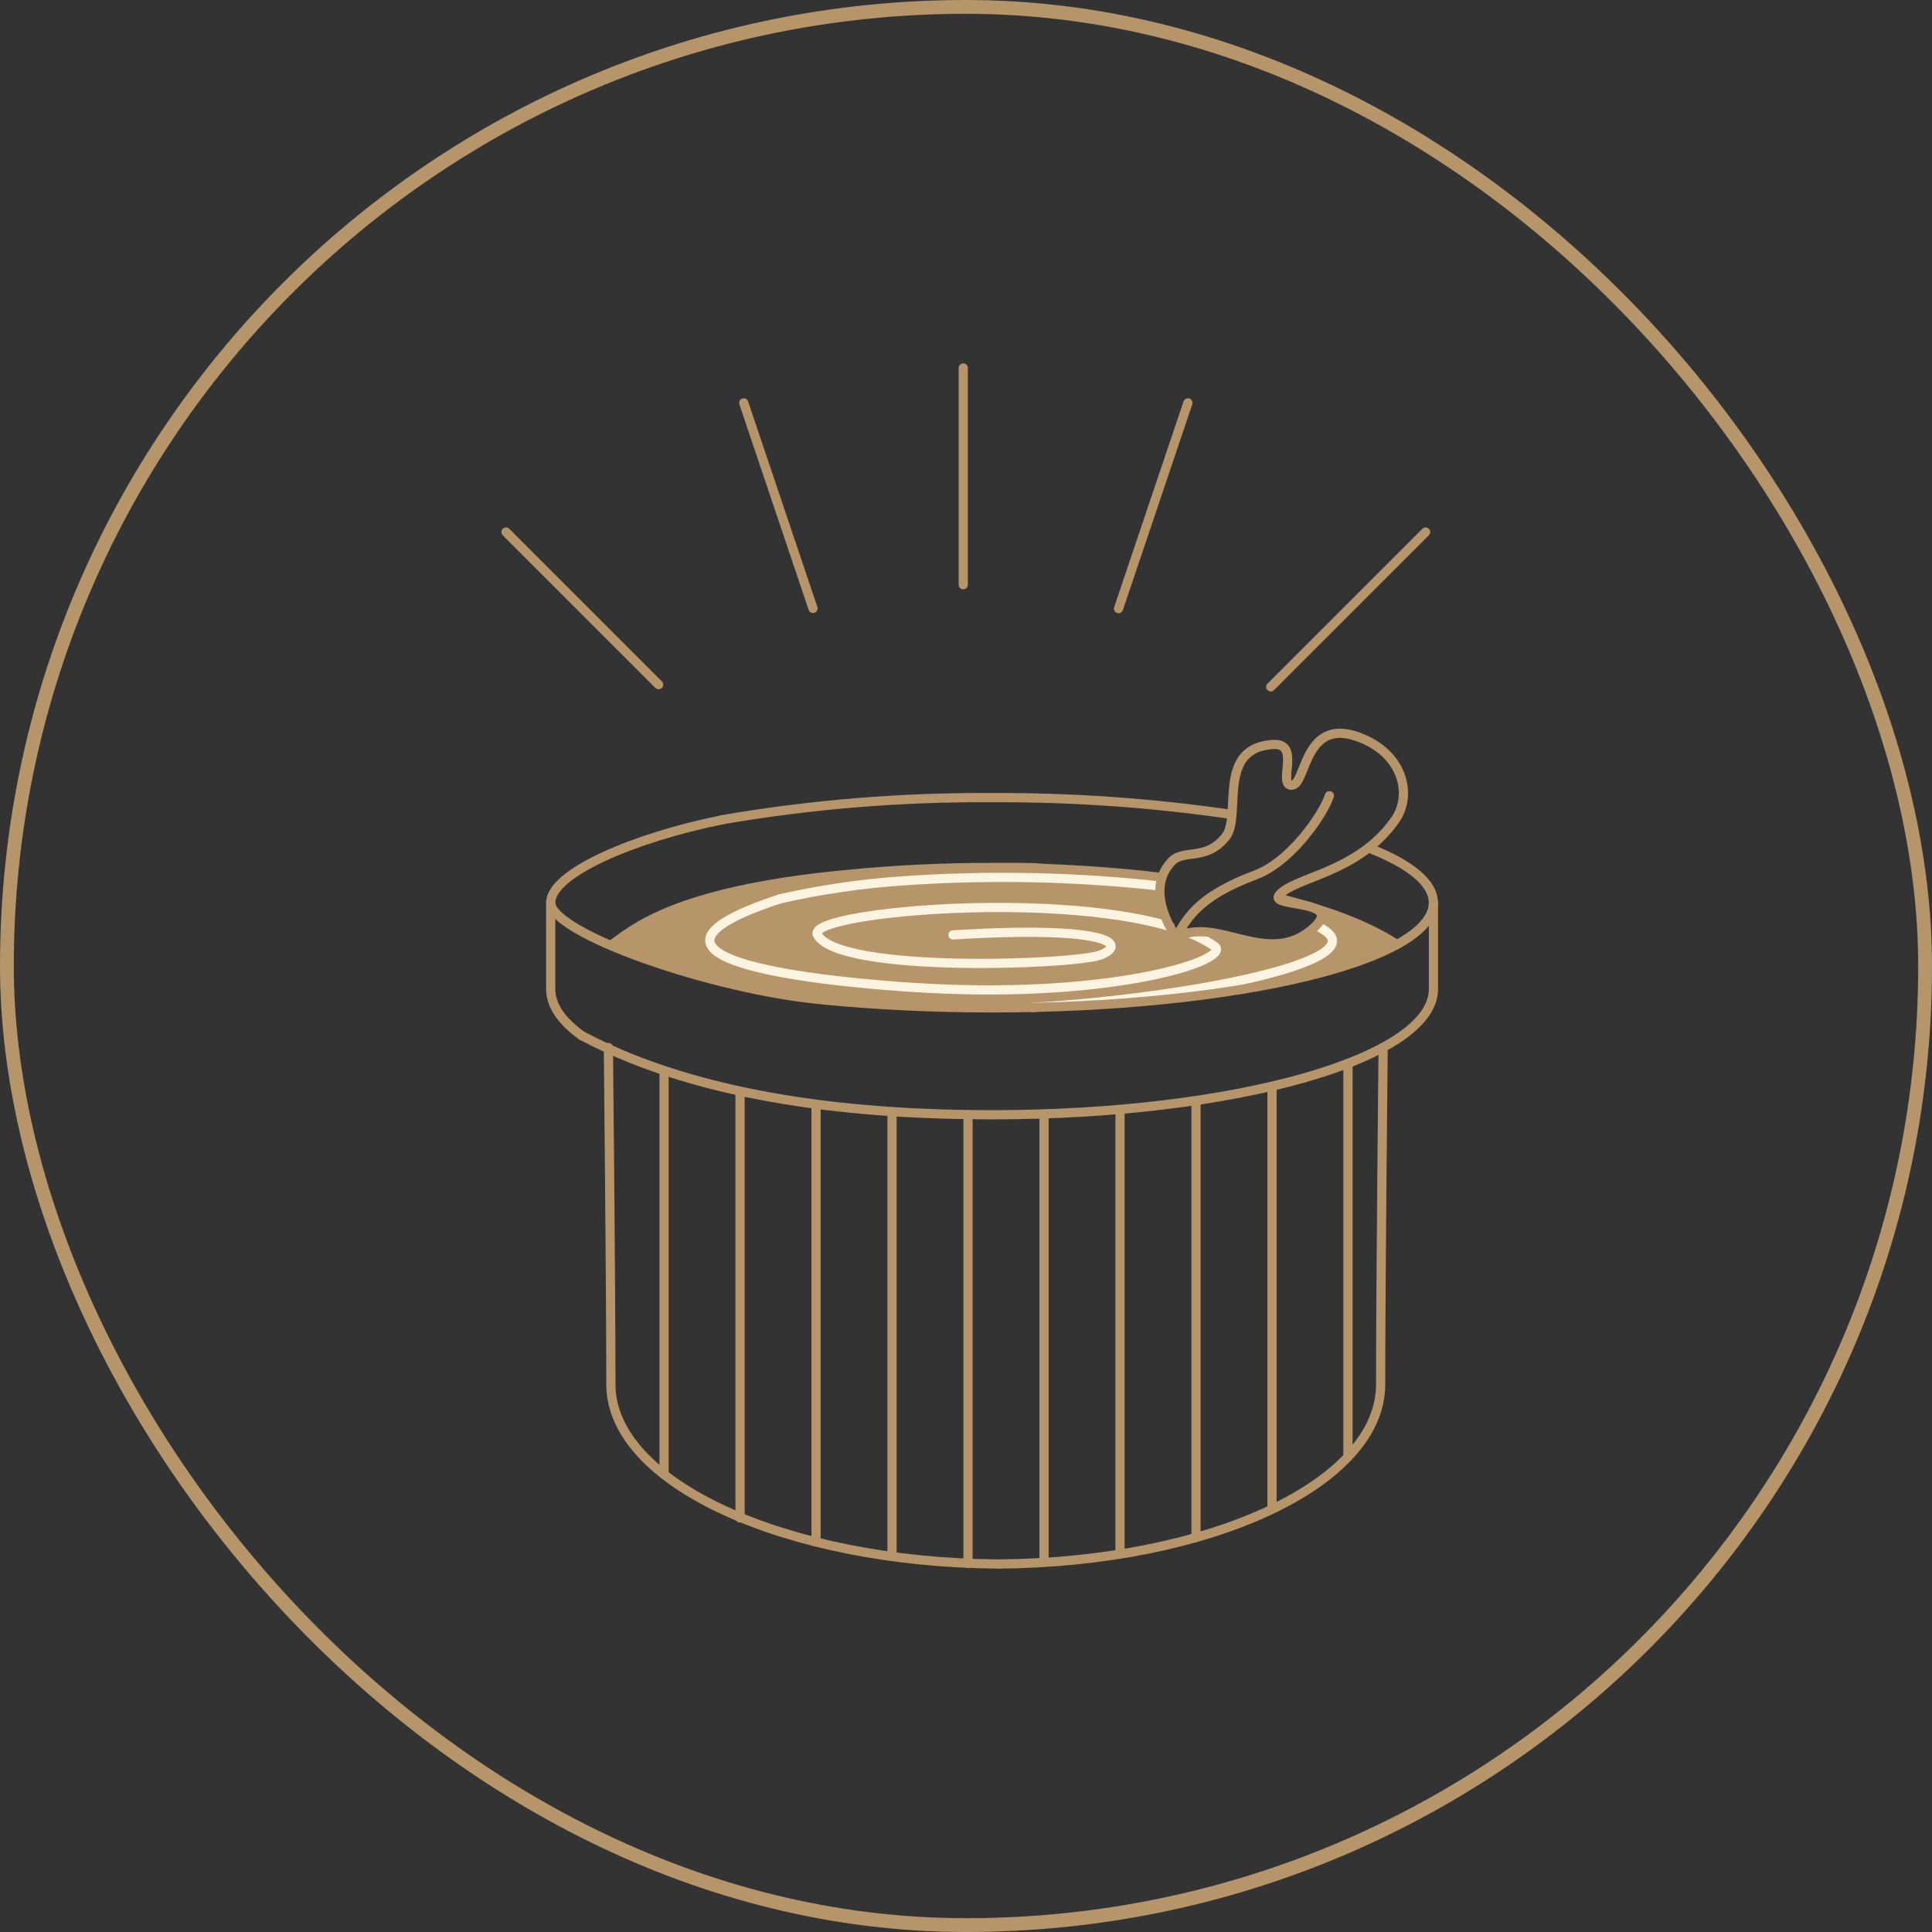 <?xml version="1.0" encoding="UTF-8"?> <svg xmlns="http://www.w3.org/2000/svg" width="210" height="210" viewBox="0 0 210 210" fill="none"><rect x="0" y="0" width="210" height="210" fill="#333333" stroke="none"/> <rect x="0.75" y="0.75" width="208.5" height="208.5" rx="104.25" stroke="#B7956B" stroke-width="1.5"></rect> <path d="M104.7 63.56V40" stroke="#B7956B" stroke-linecap="round" stroke-linejoin="round"></path> <path d="M138.13 74.66L154.96 57.83" stroke="#B7956B" stroke-linecap="round" stroke-linejoin="round"></path> <path d="M121.58 66.15L129.12 43.79" stroke="#B7956B" stroke-linecap="round" stroke-linejoin="round"></path> <path d="M71.59 74.42L55 57.83" stroke="#B7956B" stroke-linecap="round" stroke-linejoin="round"></path> <path d="M88.37 66.13L80.84 43.79" stroke="#B7956B" stroke-linecap="round" stroke-linejoin="round"></path> <path fill-rule="evenodd" clip-rule="evenodd" d="M152.32 102.4C149.43 100.4 144.87 98.57 139.12 97.16L138.97 97.33C137.97 98.69 146.62 97.66 142.46 101.11C137.64 105.11 132.22 99.53 127.88 101.89C127.88 101.89 125.04 98.1 126.43 94.89C122.34 94.4 117.96 94.07 113.43 93.89C112.72 93.82 111.82 93.79 110.66 93.79H107.83C102.46 93.784 97.093 94.047 91.75 94.58C72.91 96.38 68.41 100.74 66.13 102.34C70.59 104.96 79.01 107.1 89.62 108.34L89.71 108.65C95.29 109.19 101.39 109.49 107.78 109.49H110.57C116.97 109.49 123.07 109.19 128.65 108.65C128.65 108.55 128.7 108.45 128.72 108.35C139.43 107.16 147.87 105.02 152.32 102.4Z" fill="#B7956B"></path> <path d="M112.22 109.5C129.05 108.5 148.97 104.57 144.08 101.2C143.8 101.01 143.5 100.82 143.17 100.64" stroke="#FCF4E0" stroke-linecap="round" stroke-linejoin="round"></path> <path d="M126.05 96.3C116.805 95.286 107.489 95.099 98.21 95.74C93.703 96.042 89.226 96.694 84.82 97.69" stroke="#FCF4E0" stroke-linecap="round" stroke-linejoin="round"></path> <path d="M84.82 97.69C62.23 105.07 96.341 107.18 100.67 107.41C121.39 108.55 134.08 104.26 132 102.84C131.141 102.26 130.219 101.78 129.25 101.41" stroke="#FCF4E0" stroke-linecap="round" stroke-linejoin="round"></path> <path d="M127.17 100.7C113.9 96.78 87.5 99.23 88.86 101.62C91.21 105.85 116.78 104.86 119.59 103.81C122.59 102.68 120.79 100.57 103.59 101.62" stroke="#FCF4E0" stroke-linecap="round" stroke-linejoin="round"></path> <path d="M155.81 98.12V107.5C155.81 115.05 134.31 121.17 107.81 121.17C93.9 121.17 76.51 119.63 63.24 112.57" stroke="#B7956B" stroke-linecap="round" stroke-linejoin="round"></path> <path d="M63.26 112.59C61.07 111.02 59.86 109.31 59.86 107.52V98.12" stroke="#B7956B" stroke-linecap="round" stroke-linejoin="round"></path> <path d="M127.18 103.63C128.5 99.84 130.41 97.36 136.5 95.09C140.3 93.66 143.84 88.53 144.5 86.49" stroke="#B7956B" stroke-linecap="round" stroke-linejoin="round"></path> <path d="M127.88 101.89C132.22 99.5 137.64 105.11 142.5 101.11C146.66 97.66 137.97 98.69 139.01 97.33C140.54 95.33 147.56 94.97 151.65 89.12C153.45 86.55 152.65 82.3 148.26 80.35C141.7 77.44 142.06 85.26 140.43 85.35C138.8 85.44 141.43 80.77 138.43 80.92C132.15 81.22 135 88.68 133.25 90.92C131.06 93.71 128.58 92.17 127.25 93.75C124.27 97.09 127.88 101.89 127.88 101.89Z" stroke="#B7956B" stroke-linecap="round" stroke-linejoin="round"></path> <path d="M150.34 113.86C150.34 113.86 150.07 139.71 150.07 150.48C150.07 161.25 131.5 169.84 108.5 170" stroke="#B7956B" stroke-linecap="round" stroke-linejoin="round"></path> <path d="M66.13 113.86C66.13 113.86 66.4 139.71 66.4 150.48C66.4 161.25 85.5 169.84 108.5 170" stroke="#B7956B" stroke-linecap="round" stroke-linejoin="round"></path> <path d="M89.76 108.71C77.23 107.6 59.86 101.38 59.86 98.12C59.86 94.86 69.11 90.99 78.46 89.12" stroke="#B7956B" stroke-linecap="round" stroke-linejoin="round"></path> <path d="M78.5 89.1C88.2 87.433 98.028 86.63 107.87 86.7C116.57 86.658 125.261 87.269 133.87 88.53" stroke="#B7956B" stroke-linecap="round" stroke-linejoin="round"></path> <path d="M148.8 92.18C153.24 93.91 155.8 95.95 155.8 98.12C155.8 104.43 134.3 109.55 107.8 109.55C101.37 109.55 95.23 109.24 89.62 108.7" stroke="#B7956B" stroke-linecap="round" stroke-linejoin="round"></path> <path d="M121.74 120.61V168.85" stroke="#B7956B" stroke-linecap="round" stroke-linejoin="round"></path> <path d="M138.26 118.09V164.02" stroke="#B7956B" stroke-linecap="round" stroke-linejoin="round"></path> <path d="M105.22 121.17V169.93" stroke="#B7956B" stroke-linecap="round" stroke-linejoin="round"></path> <path d="M130 119.65V167.1" stroke="#B7956B" stroke-linecap="round" stroke-linejoin="round"></path> <path d="M96.96 120.84V169.07" stroke="#B7956B" stroke-linecap="round" stroke-linejoin="round"></path> <path d="M146.52 115.6V158.33" stroke="#B7956B" stroke-linecap="round" stroke-linejoin="round"></path> <path d="M88.7 120.08V167.5" stroke="#B7956B" stroke-linecap="round" stroke-linejoin="round"></path> <path d="M80.44 118.62V165" stroke="#B7956B" stroke-linecap="round" stroke-linejoin="round"></path> <path d="M72.18 116.37V160.24" stroke="#B7956B" stroke-linecap="round" stroke-linejoin="round"></path> <path d="M113.48 121.1V169.71" stroke="#B7956B" stroke-linecap="round" stroke-linejoin="round"></path> </svg> 